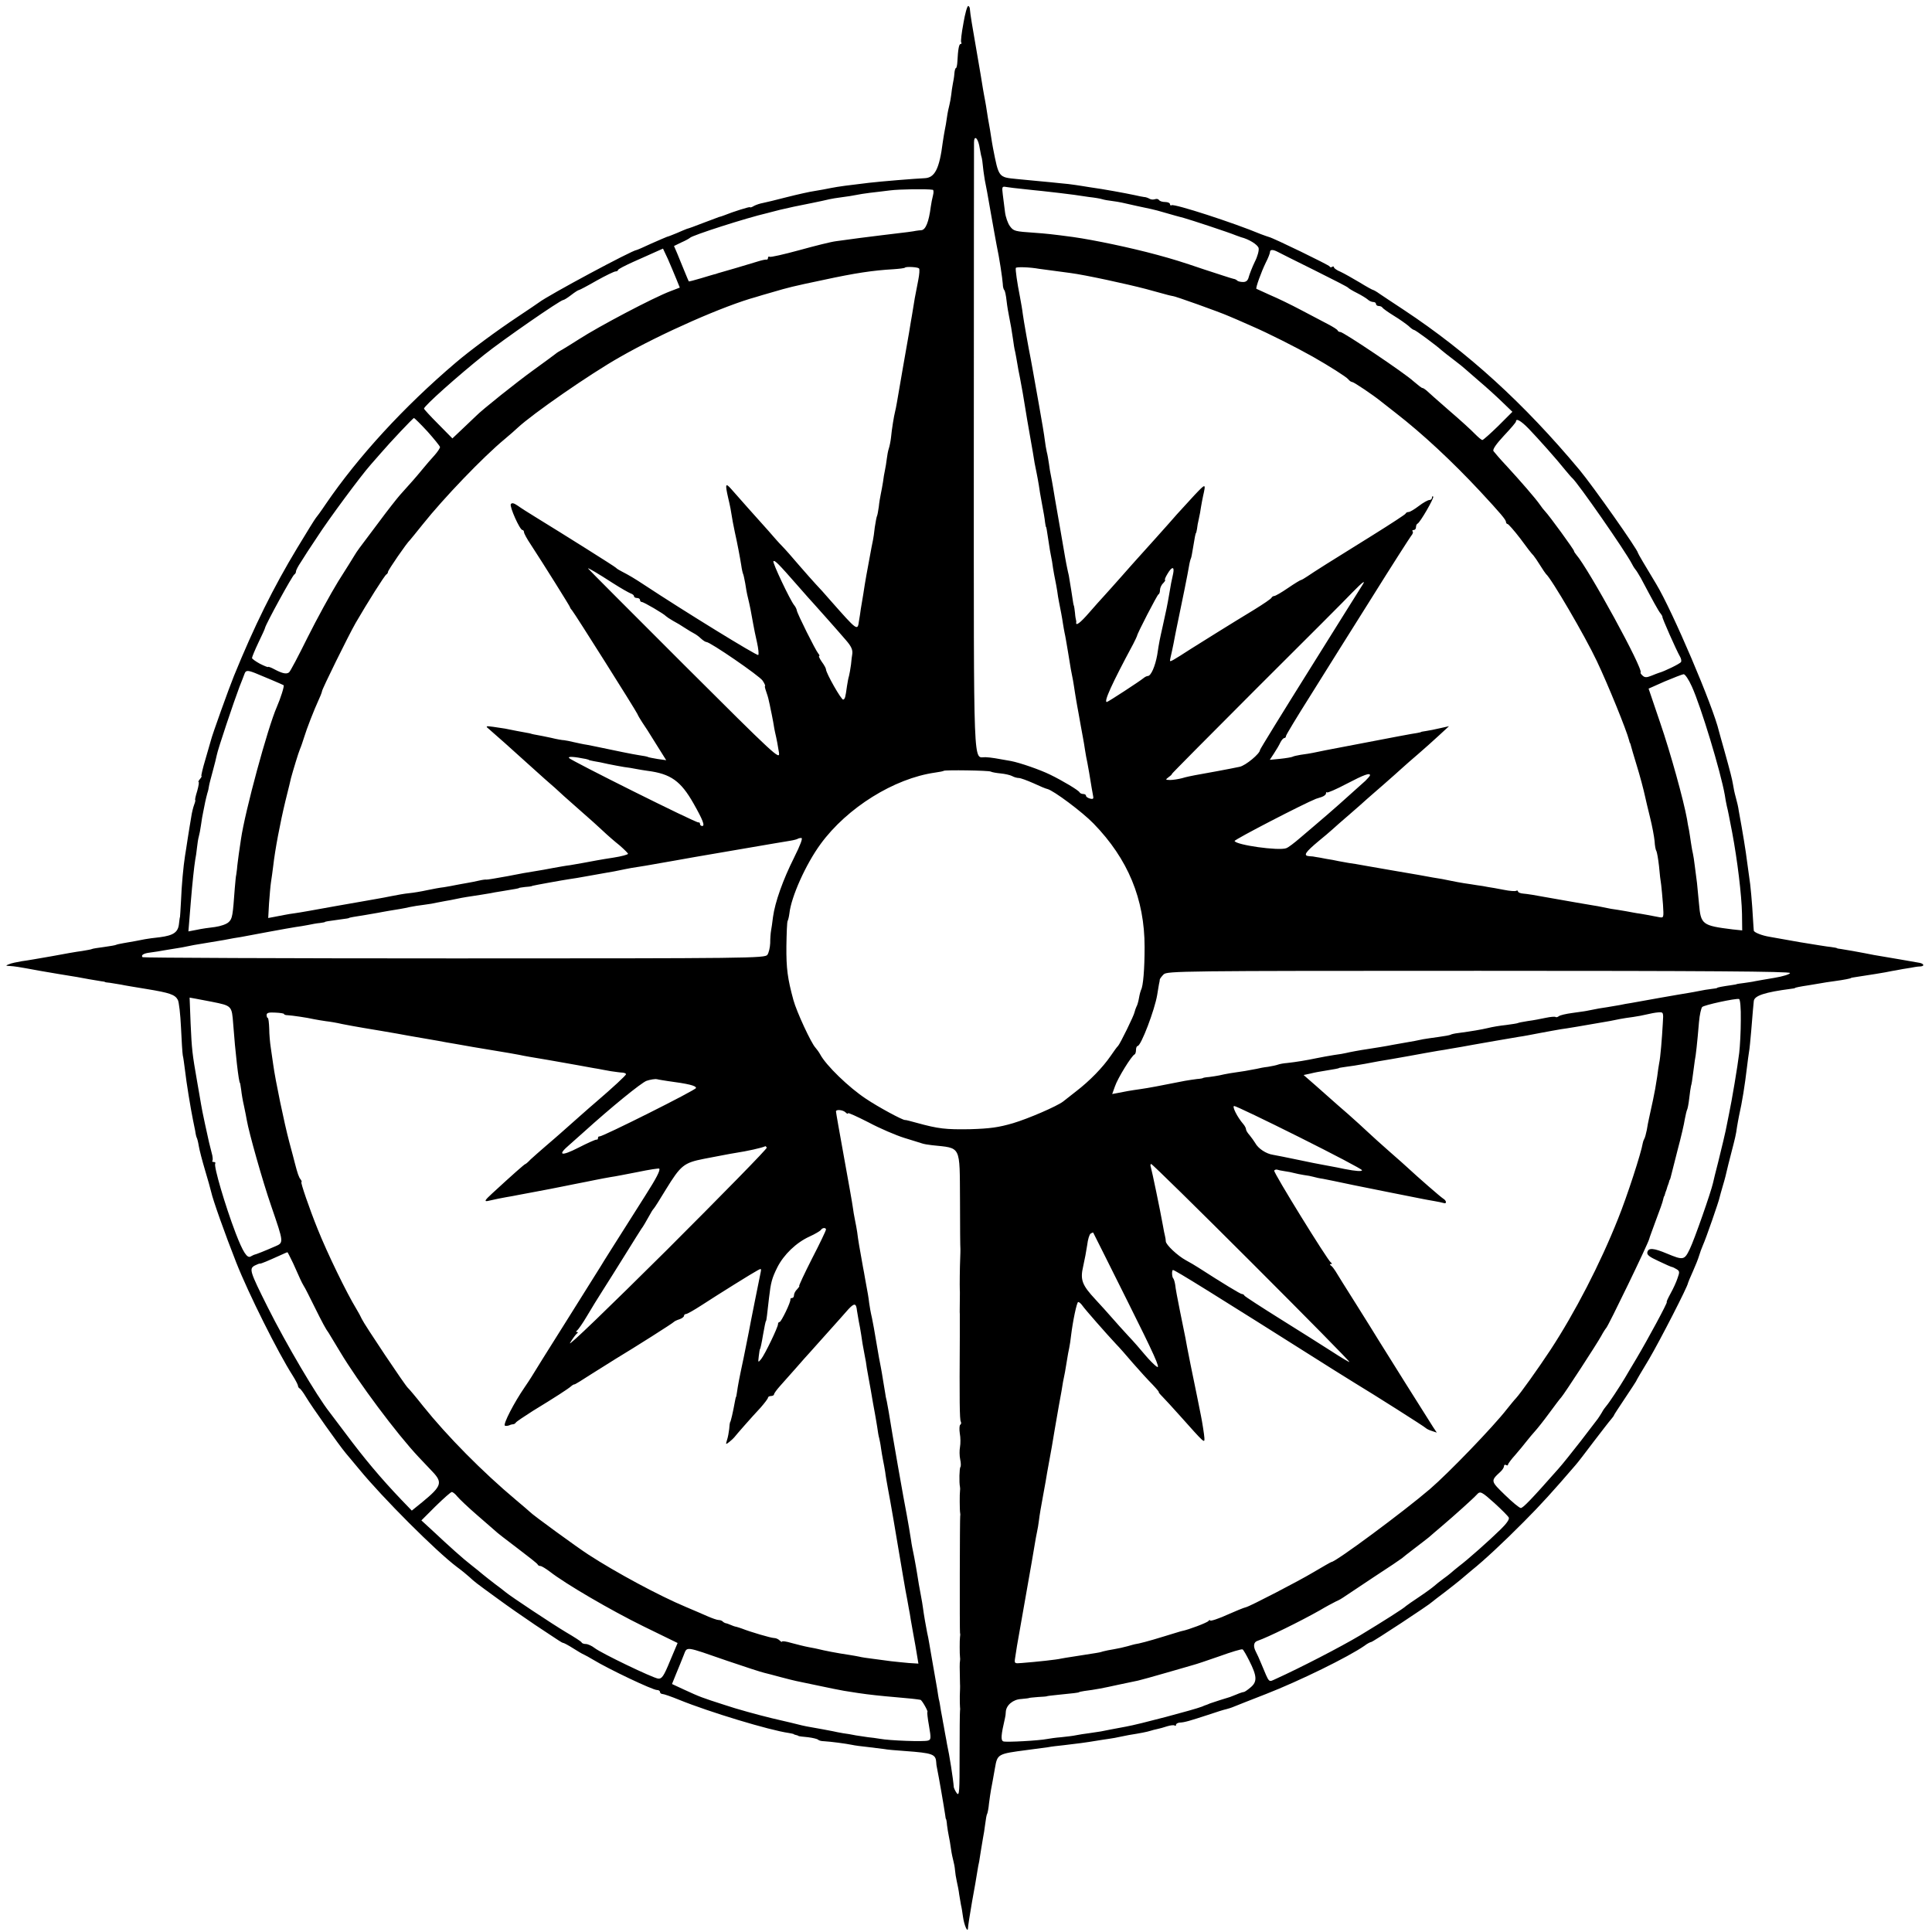 <?xml version="1.0" standalone="no"?>
<!DOCTYPE svg PUBLIC "-//W3C//DTD SVG 20010904//EN"
 "http://www.w3.org/TR/2001/REC-SVG-20010904/DTD/svg10.dtd">
<svg version="1.0" xmlns="http://www.w3.org/2000/svg"
 width="966pt" height="966pt" viewBox="0 0 966 966"
 preserveAspectRatio="xMidYMid meet">
<g transform="translate(0,966) scale(0.1,-0.1)"
fill="#000000" stroke="none">
<path d="M4817 9543 c-9 -47 -14 -90 -11 -95 3 -4 2 -8 -3 -8 -8 0 -13 -27
-16 -87 -1 -18 -4 -33 -7 -33 -3 0 -7 -12 -8 -27 -1 -16 -5 -39 -8 -53 -3 -14
-6 -38 -8 -55 -2 -16 -6 -39 -9 -50 -3 -11 -9 -38 -12 -60 -3 -23 -8 -52 -11
-65 -3 -14 -7 -41 -10 -60 -17 -135 -40 -179 -91 -181 -47 -2 -219 -16 -278
-23 -103 -12 -155 -19 -190 -26 -22 -5 -59 -11 -82 -15 -22 -3 -85 -17 -140
-31 -54 -14 -108 -27 -119 -29 -12 -2 -31 -8 -43 -14 -11 -7 -21 -10 -21 -7 0
4 -86 -23 -130 -41 -8 -3 -19 -7 -25 -8 -5 -2 -41 -15 -80 -30 -38 -15 -74
-28 -80 -29 -5 -2 -28 -11 -50 -21 -22 -9 -44 -18 -50 -19 -5 -2 -41 -17 -79
-34 -38 -18 -71 -32 -73 -32 -20 0 -443 -227 -488 -262 -5 -4 -54 -37 -108
-73 -104 -69 -239 -169 -308 -228 -260 -221 -488 -470 -650 -707 -24 -36 -47
-67 -50 -70 -3 -3 -45 -70 -93 -150 -119 -197 -215 -391 -316 -639 -25 -61
-110 -298 -115 -321 -2 -8 -15 -52 -28 -97 -14 -46 -22 -83 -20 -83 3 0 0 -7
-7 -15 -7 -8 -10 -15 -7 -15 3 0 0 -20 -7 -45 -8 -25 -12 -45 -10 -45 2 0 0
-10 -5 -23 -5 -13 -12 -41 -15 -63 -4 -21 -11 -68 -17 -104 -5 -36 -12 -76
-14 -90 -8 -50 -17 -147 -20 -225 -2 -44 -5 -80 -5 -80 -1 0 -3 -15 -5 -33 -4
-43 -27 -59 -95 -68 -30 -3 -64 -8 -75 -10 -23 -5 -68 -13 -109 -20 -16 -3
-32 -6 -35 -8 -3 -2 -31 -7 -61 -11 -30 -4 -57 -8 -60 -10 -3 -2 -26 -6 -50
-10 -25 -3 -93 -15 -151 -26 -58 -10 -125 -22 -150 -25 -24 -4 -53 -10 -64
-15 -18 -7 -18 -8 5 -9 26 -2 30 -2 155 -25 71 -12 110 -19 180 -30 11 -2 38
-7 60 -11 22 -4 49 -8 60 -10 11 -1 20 -3 20 -4 0 -1 11 -3 25 -4 14 -2 39 -6
55 -9 17 -4 74 -13 128 -22 116 -19 142 -28 156 -54 6 -10 13 -73 16 -138 3
-66 7 -129 9 -140 3 -11 7 -44 11 -74 7 -62 28 -190 40 -249 3 -14 8 -38 11
-54 2 -16 6 -32 8 -35 2 -3 7 -22 10 -41 3 -19 17 -73 31 -120 14 -47 28 -96
31 -110 8 -38 69 -210 125 -352 61 -155 209 -451 282 -565 15 -24 27 -47 27
-52 0 -5 4 -11 8 -13 4 -1 19 -21 32 -43 30 -50 164 -239 199 -281 14 -17 44
-52 66 -79 118 -144 386 -412 490 -490 22 -16 50 -39 62 -50 27 -25 28 -26
138 -106 50 -37 135 -96 190 -133 55 -36 108 -72 118 -78 10 -7 21 -13 25 -13
4 -1 25 -12 47 -26 22 -14 47 -29 55 -32 8 -4 29 -15 45 -25 79 -48 298 -152
320 -152 8 0 15 -4 15 -10 0 -5 6 -10 13 -10 6 0 44 -13 83 -29 150 -61 450
-152 549 -166 11 -2 21 -4 23 -5 1 -2 7 -4 12 -5 6 -1 11 -3 13 -5 1 -1 22 -4
47 -6 25 -3 47 -9 50 -12 3 -4 16 -8 30 -8 35 -2 110 -12 139 -18 13 -3 49 -8
80 -11 31 -4 67 -8 81 -10 14 -3 61 -7 105 -10 138 -10 153 -16 156 -55 0 -8
2 -22 4 -30 9 -43 35 -194 41 -235 1 -11 3 -20 4 -20 1 0 4 -13 5 -30 2 -16 6
-41 9 -55 3 -13 8 -42 11 -65 3 -22 9 -49 12 -60 3 -11 7 -31 8 -45 1 -14 5
-39 9 -57 4 -17 10 -47 12 -65 3 -18 7 -42 9 -53 3 -11 7 -37 10 -59 6 -43 24
-83 25 -56 0 8 9 67 20 130 12 63 23 130 26 149 3 18 7 43 10 54 2 12 6 37 9
57 3 20 8 47 10 60 3 14 8 45 11 70 3 24 7 48 10 51 2 4 7 28 9 52 3 25 8 56
10 68 5 25 11 59 20 110 12 69 14 70 160 89 44 6 91 12 105 14 14 3 49 7 78
10 62 7 115 14 162 22 19 3 49 8 65 10 17 2 41 7 55 10 14 3 34 7 45 9 57 9
92 16 107 21 9 3 25 7 35 9 10 2 32 8 50 14 17 5 34 7 37 3 3 -3 6 -1 6 4 0 5
8 10 18 11 25 1 51 9 140 38 44 15 86 28 93 29 8 2 25 7 39 13 14 6 86 34 160
63 169 66 411 185 492 241 14 11 30 19 34 19 8 0 292 187 304 200 3 3 32 25
65 50 32 25 67 52 76 60 9 8 35 30 58 49 59 47 159 140 260 242 83 83 150 157
259 284 10 11 50 63 89 115 40 52 79 103 88 113 8 9 15 19 15 21 0 2 25 40 55
85 30 45 55 83 55 84 0 2 29 52 65 111 53 90 195 366 195 381 0 2 11 28 24 57
13 29 27 64 31 78 4 14 13 39 20 55 14 30 81 223 83 238 1 4 8 31 17 61 9 29
17 62 19 72 2 11 12 48 21 84 21 81 25 97 30 135 3 17 7 41 10 55 16 71 29
152 40 245 3 28 8 61 10 75 3 14 7 61 11 105 7 86 11 134 13 150 3 27 56 44
186 61 11 1 20 3 20 4 0 2 23 7 70 14 23 4 50 8 60 10 11 2 40 7 65 10 52 7
85 14 85 16 0 1 11 3 25 5 53 8 150 23 180 30 3 0 28 5 55 10 28 4 55 9 60 10
6 1 19 3 29 3 20 2 15 14 -7 18 -12 2 -176 31 -227 39 -14 3 -35 7 -46 9 -29
6 -94 17 -119 21 -11 1 -20 3 -20 4 0 1 -13 4 -30 6 -16 1 -86 13 -155 24 -69
12 -137 24 -152 27 -38 6 -78 22 -79 31 -1 5 -2 31 -4 58 -4 76 -13 177 -19
210 -2 17 -7 53 -11 80 -5 43 -22 148 -41 250 -2 17 -9 47 -15 68 -6 21 -12
50 -14 65 -5 29 -12 57 -44 172 -12 41 -23 83 -26 93 -29 125 -234 605 -314
737 -55 91 -91 152 -91 155 0 15 -224 333 -292 415 -279 334 -558 588 -878
800 -52 34 -107 71 -122 81 -15 11 -30 19 -32 19 -3 0 -34 17 -68 38 -35 21
-78 45 -95 53 -18 7 -33 18 -33 22 0 5 -4 6 -9 3 -5 -4 -11 -3 -13 2 -3 7
-281 142 -303 147 -5 1 -23 8 -40 14 -139 58 -433 153 -447 145 -4 -3 -8 0 -8
5 0 6 -11 11 -24 11 -14 0 -27 4 -31 10 -3 5 -12 7 -20 4 -8 -3 -20 -2 -27 2
-7 4 -19 9 -28 9 -8 1 -28 5 -45 9 -52 11 -155 30 -227 40 -21 4 -53 8 -70 11
-18 3 -53 7 -78 9 -25 3 -71 7 -102 10 -32 3 -83 8 -115 11 -91 9 -89 7 -118
155 -3 14 -7 41 -10 60 -3 19 -7 46 -10 60 -3 14 -7 41 -10 60 -3 19 -7 46
-10 60 -3 14 -7 39 -10 55 -2 17 -18 108 -34 202 -17 95 -31 182 -31 193 0 11
-4 20 -9 20 -5 0 -16 -39 -24 -87z m79 -610 c4 -21 8 -42 9 -48 1 -5 3 -12 4
-15 1 -3 4 -23 6 -45 2 -22 7 -51 9 -65 5 -23 16 -82 31 -170 14 -77 24 -136
28 -155 14 -65 29 -166 31 -195 0 -14 4 -27 7 -30 4 -3 9 -27 12 -55 3 -27 9
-61 12 -75 8 -39 14 -74 20 -116 3 -22 7 -50 11 -64 3 -14 7 -38 10 -55 2 -16
9 -50 14 -75 9 -47 19 -103 27 -155 2 -16 13 -77 23 -135 10 -58 21 -118 23
-135 3 -16 8 -41 11 -55 3 -14 7 -38 10 -55 2 -16 9 -59 16 -95 7 -36 14 -76
15 -90 2 -14 4 -25 5 -25 2 0 3 -9 14 -80 3 -22 8 -51 11 -65 3 -14 8 -41 10
-60 3 -19 8 -46 11 -60 3 -13 7 -38 10 -55 2 -16 6 -41 9 -55 7 -35 16 -81 20
-110 2 -14 6 -34 8 -45 3 -11 10 -54 17 -95 12 -77 17 -103 25 -142 2 -13 7
-41 10 -63 4 -22 8 -51 11 -65 5 -25 6 -34 18 -100 4 -19 8 -46 11 -60 3 -14
7 -41 10 -60 3 -19 8 -48 12 -65 3 -16 7 -39 9 -50 11 -67 15 -92 19 -112 4
-17 1 -20 -15 -16 -11 3 -20 9 -20 14 0 5 -6 9 -14 9 -8 0 -16 4 -18 8 -4 10
-86 59 -148 89 -49 24 -149 59 -196 68 -66 12 -100 18 -126 19 -63 3 -59 -116
-59 1542 0 830 1 1519 1 1532 0 35 17 26 26 -15z m219 -218 c33 -4 76 -8 95
-10 48 -5 130 -15 160 -19 14 -2 48 -7 75 -11 28 -3 57 -8 66 -11 9 -3 32 -7
50 -9 37 -5 50 -8 124 -25 28 -6 59 -13 70 -15 11 -2 45 -11 75 -20 30 -9 71
-20 90 -25 33 -9 227 -73 260 -87 8 -3 20 -7 25 -9 40 -10 83 -37 88 -54 3
-11 -5 -42 -19 -69 -13 -27 -26 -61 -30 -75 -4 -18 -13 -26 -28 -26 -13 0 -26
3 -30 7 -3 4 -12 8 -19 9 -7 1 -73 23 -147 47 -115 39 -154 51 -235 73 -133
36 -314 74 -420 89 -105 14 -134 17 -190 21 -102 7 -107 8 -126 34 -10 14 -21
45 -24 70 -3 25 -8 64 -11 87 -5 40 -4 42 18 38 13 -2 50 -7 83 -10z m-451 -4
c4 0 5 -13 1 -28 -4 -16 -9 -40 -11 -56 -10 -78 -26 -116 -47 -118 -7 0 -19
-2 -27 -3 -14 -3 -41 -7 -170 -22 -53 -6 -166 -21 -230 -30 -25 -3 -108 -24
-184 -45 -77 -21 -143 -36 -148 -33 -4 3 -8 0 -8 -5 0 -6 -3 -10 -7 -9 -5 1
-24 -3 -43 -9 -19 -6 -69 -21 -110 -33 -41 -12 -82 -24 -90 -26 -8 -3 -17 -6
-20 -6 -3 -1 -32 -9 -64 -19 -33 -10 -61 -17 -62 -16 -1 1 -11 25 -22 52 -11
28 -28 67 -36 88 l-16 37 37 18 c21 9 40 20 43 23 10 12 280 99 388 124 9 3
37 9 62 16 55 13 75 17 160 34 14 3 35 7 48 10 12 3 30 7 40 9 9 2 37 7 62 10
25 3 56 8 70 11 14 3 45 8 70 11 25 3 70 8 100 12 46 6 184 8 214 3z m-1284
-442 l19 -47 -47 -18 c-85 -32 -358 -176 -457 -240 -33 -21 -70 -44 -82 -51
-12 -6 -28 -16 -35 -22 -7 -6 -58 -43 -113 -83 -79 -57 -255 -197 -285 -228
-3 -3 -31 -29 -62 -59 l-56 -53 -71 72 c-39 39 -71 74 -71 77 0 13 167 162
302 270 91 73 380 273 394 273 4 0 22 11 40 25 18 14 35 25 39 25 3 0 43 21
88 47 45 25 88 46 95 46 6 0 12 3 12 7 0 4 35 22 77 41 42 19 93 41 112 50
l36 16 24 -51 c12 -28 31 -72 41 -97z m3008 132 c9 -5 91 -46 182 -91 90 -45
167 -84 170 -88 3 -4 23 -16 45 -27 22 -11 46 -26 53 -32 7 -7 20 -13 28 -13
8 0 14 -4 14 -10 0 -5 6 -10 14 -10 8 0 16 -4 18 -8 2 -4 27 -22 56 -40 30
-18 63 -42 75 -52 11 -11 24 -20 28 -20 6 0 108 -75 139 -103 8 -7 35 -28 60
-47 25 -19 50 -39 56 -45 6 -5 37 -32 69 -60 32 -27 83 -73 113 -102 l54 -52
-71 -71 c-39 -38 -75 -70 -79 -70 -5 0 -21 14 -38 31 -16 17 -74 70 -129 117
-55 48 -106 93 -113 100 -7 6 -16 12 -20 12 -4 0 -24 16 -45 34 -43 40 -350
246 -365 246 -6 0 -12 3 -14 8 -1 4 -23 18 -48 31 -25 13 -85 45 -135 71 -49
26 -119 60 -155 75 -36 16 -66 30 -68 31 -5 3 24 84 47 131 12 23 21 47 21 53
0 13 15 13 38 1z m-1793 -83 c4 -4 2 -30 -4 -60 -16 -79 -21 -110 -26 -143 -3
-16 -7 -46 -11 -65 -3 -19 -7 -44 -9 -55 -2 -11 -15 -85 -29 -165 -14 -80 -28
-161 -31 -180 -3 -19 -8 -42 -10 -50 -5 -19 -16 -85 -20 -128 -2 -18 -7 -43
-11 -55 -4 -11 -8 -35 -10 -51 -2 -17 -6 -42 -9 -56 -3 -14 -8 -41 -10 -60 -3
-19 -8 -46 -11 -60 -3 -14 -8 -43 -10 -64 -3 -22 -7 -43 -9 -46 -2 -4 -7 -29
-11 -56 -3 -27 -7 -56 -9 -64 -2 -8 -11 -55 -20 -105 -9 -49 -19 -102 -21
-117 -4 -28 -10 -64 -20 -123 -2 -16 -6 -43 -9 -59 -7 -52 -7 -52 -143 102
-26 30 -58 66 -72 80 -14 15 -52 58 -85 96 -33 39 -71 82 -85 96 -14 14 -44
48 -68 76 -24 27 -70 78 -102 114 -32 36 -70 79 -84 95 -29 33 -31 25 -15 -45
10 -42 13 -58 23 -120 3 -14 7 -36 10 -50 12 -53 26 -127 32 -165 3 -22 8 -43
10 -46 2 -4 6 -24 10 -45 3 -22 9 -55 14 -74 9 -37 16 -72 26 -130 3 -19 12
-61 19 -92 7 -32 10 -60 6 -63 -8 -4 -369 218 -572 352 -47 31 -74 47 -109 65
-14 7 -27 15 -30 19 -5 6 -263 168 -400 252 -36 22 -77 48 -92 59 -19 13 -29
15 -34 7 -7 -12 45 -129 58 -129 4 0 8 -5 8 -11 0 -6 15 -34 34 -62 64 -98
196 -309 196 -313 0 -3 5 -10 11 -17 13 -15 317 -497 326 -517 3 -8 14 -26 23
-40 10 -14 41 -62 69 -108 l52 -83 -43 6 c-23 4 -45 8 -48 10 -3 2 -23 6 -45
9 -33 5 -115 22 -210 42 -11 2 -33 7 -50 10 -16 2 -46 9 -65 13 -19 5 -42 9
-50 10 -8 0 -37 5 -65 12 -27 6 -59 12 -70 14 -11 2 -22 4 -25 5 -3 1 -9 3
-15 4 -24 4 -102 19 -120 23 -11 2 -38 6 -60 9 -34 5 -38 3 -24 -8 18 -15 144
-127 194 -173 18 -16 58 -52 89 -80 32 -27 75 -66 95 -85 21 -19 64 -57 96
-85 31 -27 76 -67 99 -89 22 -21 60 -54 84 -73 23 -20 42 -39 42 -42 0 -4 -33
-13 -72 -19 -72 -11 -100 -17 -155 -27 -16 -3 -44 -8 -63 -11 -19 -2 -57 -9
-85 -14 -27 -5 -68 -13 -90 -16 -22 -3 -84 -14 -138 -25 -55 -10 -102 -18
-105 -17 -4 1 -20 -1 -37 -5 -16 -4 -43 -9 -60 -12 -16 -3 -41 -7 -55 -10 -14
-3 -41 -8 -60 -11 -19 -2 -57 -9 -85 -15 -27 -6 -68 -13 -90 -15 -22 -2 -60
-9 -85 -14 -25 -5 -61 -12 -80 -15 -19 -3 -111 -20 -205 -36 -93 -17 -183 -33
-200 -35 -16 -2 -41 -6 -55 -9 -14 -3 -37 -7 -52 -10 l-27 -5 4 72 c3 40 7 89
10 108 3 19 8 55 11 80 9 80 34 213 61 325 15 61 28 112 28 115 8 30 38 130
45 145 5 11 14 38 21 60 12 40 48 133 75 192 8 17 14 34 14 37 0 10 131 276
168 341 58 100 146 240 154 243 4 2 8 8 8 13 0 8 94 145 110 159 3 3 32 39 65
80 102 128 300 335 409 425 26 22 55 47 64 56 75 70 360 268 512 354 208 119
522 257 680 300 8 3 47 14 85 25 75 22 97 28 250 60 162 35 249 48 353 54 29
2 55 5 57 8 6 6 63 3 70 -4z m600 -2 c17 -2 50 -7 75 -10 25 -3 62 -8 82 -11
71 -9 283 -55 378 -80 52 -14 102 -28 110 -30 8 -2 16 -4 18 -4 1 -1 3 -1 5
-1 8 1 235 -80 282 -101 11 -4 63 -27 115 -50 79 -34 220 -105 305 -153 81
-46 166 -100 176 -112 6 -8 15 -14 20 -14 8 0 106 -66 144 -97 6 -5 39 -31 74
-58 134 -104 282 -242 421 -391 103 -111 130 -143 130 -154 0 -5 4 -10 8 -10
4 0 33 -33 63 -72 29 -40 59 -79 66 -85 6 -7 21 -29 34 -50 13 -21 26 -40 29
-43 26 -21 195 -310 254 -435 57 -120 149 -347 161 -395 2 -8 4 -15 5 -15 1 0
3 -7 5 -15 2 -8 13 -46 25 -85 21 -68 37 -129 46 -170 2 -11 13 -56 24 -101
11 -44 21 -98 23 -120 1 -21 5 -44 9 -49 3 -6 9 -39 13 -75 3 -36 8 -78 11
-95 2 -16 6 -60 9 -98 4 -65 4 -67 -18 -63 -30 6 -100 19 -112 20 -5 1 -30 5
-55 10 -25 4 -58 10 -75 12 -16 3 -37 7 -45 9 -8 2 -31 6 -50 9 -37 6 -94 16
-230 40 -47 9 -97 17 -113 18 -15 1 -27 6 -27 11 0 4 -4 6 -9 3 -5 -3 -33 -1
-62 5 -30 6 -65 12 -79 14 -14 3 -38 7 -55 9 -16 3 -46 7 -65 10 -19 3 -46 8
-60 11 -14 3 -36 7 -50 10 -14 2 -68 11 -120 21 -52 9 -105 18 -117 20 -35 6
-62 11 -138 24 -38 7 -79 14 -90 15 -11 2 -33 6 -50 9 -16 4 -46 9 -65 12 -19
4 -42 8 -50 9 -8 2 -23 4 -32 4 -34 2 -24 18 48 78 22 18 51 42 65 55 14 13
54 48 89 78 35 30 73 64 85 75 13 11 51 45 86 75 34 30 75 66 90 80 15 14 51
45 80 70 29 25 75 66 103 92 l51 47 -45 -10 c-25 -6 -56 -12 -70 -14 -14 -2
-25 -4 -25 -5 0 -1 -9 -3 -20 -5 -28 -4 -81 -14 -430 -81 -11 -2 -42 -8 -70
-14 -27 -6 -64 -12 -82 -14 -18 -3 -36 -7 -41 -10 -4 -2 -32 -7 -61 -10 l-52
-5 21 32 c12 18 26 42 32 55 6 12 15 22 20 22 4 0 8 4 8 10 0 5 55 96 122 202
66 106 204 326 306 488 101 162 191 302 198 311 8 9 11 19 7 22 -3 4 -1 7 5 7
7 0 12 6 12 14 0 8 3 16 8 18 13 6 84 129 78 135 -3 4 -6 1 -6 -5 0 -7 -6 -12
-13 -12 -7 0 -31 -13 -53 -30 -21 -16 -44 -30 -51 -30 -6 0 -13 -3 -15 -8 -1
-4 -75 -52 -163 -107 -221 -137 -295 -184 -327 -206 -15 -10 -30 -19 -33 -19
-3 0 -33 -18 -65 -40 -32 -22 -63 -40 -69 -40 -5 0 -11 -4 -13 -8 -1 -5 -41
-32 -88 -61 -119 -72 -256 -158 -315 -195 -90 -58 -105 -67 -105 -59 0 5 5 26
10 48 5 22 11 54 14 70 3 17 8 39 10 50 24 114 57 277 61 304 3 19 8 37 10 40
2 4 6 27 10 51 8 51 13 75 15 75 1 0 3 9 5 20 1 11 5 34 9 50 4 17 9 44 11 60
3 17 7 40 10 53 15 67 15 67 -43 6 -31 -34 -70 -77 -87 -95 -28 -33 -189 -212
-210 -235 -5 -6 -37 -41 -70 -79 -33 -37 -71 -80 -85 -95 -14 -15 -47 -52 -74
-83 -45 -52 -68 -69 -65 -49 1 4 0 9 -1 12 -1 3 -4 19 -5 35 -2 17 -4 32 -5
35 -3 6 -3 8 -14 80 -5 30 -10 63 -12 73 -2 9 -6 25 -8 36 -2 10 -7 34 -10 52
-7 40 -43 251 -51 294 -3 17 -7 44 -10 60 -3 17 -7 41 -10 55 -3 14 -8 41 -10
60 -3 19 -7 46 -11 60 -3 14 -8 41 -10 60 -2 19 -15 98 -29 175 -14 77 -28
155 -31 174 -3 18 -8 43 -10 55 -11 54 -36 195 -40 226 -2 19 -9 58 -14 85
-15 76 -23 135 -21 145 1 7 73 4 116 -4z m-3058 -813 c34 -38 62 -73 63 -78 0
-6 -12 -24 -27 -41 -16 -17 -44 -50 -63 -73 -33 -40 -48 -57 -111 -127 -14
-16 -63 -78 -108 -139 -104 -138 -104 -138 -118 -161 -6 -10 -43 -70 -82 -131
-38 -62 -107 -188 -153 -280 -46 -93 -87 -171 -93 -175 -13 -10 -34 -5 -72 15
-18 10 -33 15 -33 12 0 -2 -18 5 -40 16 -22 12 -40 25 -40 29 0 5 14 39 32 77
18 37 33 70 33 73 3 18 138 265 147 268 4 2 8 9 8 15 0 6 11 27 24 46 12 20
49 77 82 126 58 90 219 307 267 361 14 16 36 41 49 56 49 57 163 178 168 178
2 0 33 -30 67 -67z m5506 14 c47 -49 141 -154 183 -207 16 -19 31 -37 35 -40
28 -24 266 -366 299 -430 7 -14 16 -27 19 -30 3 -3 14 -21 25 -40 59 -111 89
-167 100 -179 6 -8 9 -15 8 -15 -4 -1 70 -168 88 -199 6 -10 8 -22 5 -27 -5
-9 -86 -48 -110 -54 -5 -2 -23 -8 -39 -15 -22 -9 -32 -9 -42 0 -8 7 -13 14
-11 16 16 15 -260 519 -322 590 -6 7 -11 15 -11 18 0 7 -123 176 -145 199 -6
6 -17 20 -25 32 -22 32 -98 119 -165 192 -33 35 -63 70 -68 77 -4 9 14 35 53
77 33 35 60 66 60 71 0 17 24 4 63 -36z m-3653 -787 c36 -41 72 -82 80 -90 18
-20 118 -132 159 -180 28 -32 36 -50 32 -73 -1 -4 -4 -27 -6 -50 -3 -23 -8
-49 -10 -57 -3 -8 -7 -31 -10 -50 -8 -58 -10 -65 -19 -68 -9 -3 -86 133 -86
151 0 5 -9 22 -21 38 -11 16 -17 29 -13 29 3 0 1 6 -5 13 -14 17 -104 197
-107 215 -1 7 -7 19 -13 26 -20 24 -110 214 -104 220 7 6 25 -12 123 -124z
m-925 14 c39 -25 78 -47 88 -51 9 -3 17 -9 17 -14 0 -5 7 -9 15 -9 8 0 15 -4
15 -10 0 -5 4 -10 9 -10 10 0 112 -60 121 -71 3 -3 19 -14 35 -23 17 -9 44
-25 60 -36 17 -11 37 -23 45 -27 8 -4 24 -15 34 -25 11 -10 23 -18 28 -18 19
0 265 -169 281 -193 10 -15 15 -27 12 -27 -2 0 0 -11 5 -25 5 -14 12 -36 14
-48 3 -12 7 -31 9 -42 3 -11 8 -40 13 -65 4 -25 8 -47 9 -50 9 -38 15 -72 20
-104 5 -37 -18 -16 -475 440 -264 264 -480 480 -480 482 0 4 51 -26 125 -74z
m2801 49 c-8 -34 -13 -61 -20 -104 -9 -53 -16 -87 -32 -158 -16 -72 -17 -74
-28 -146 -10 -56 -31 -105 -47 -105 -5 0 -15 -5 -22 -11 -15 -13 -177 -119
-183 -119 -16 0 24 89 132 290 10 19 18 37 19 40 1 13 101 205 107 208 5 2 8
12 8 22 0 10 7 26 16 34 8 9 13 16 9 16 -3 0 2 14 12 30 22 38 36 39 29 3z
m948 -55 c-5 -7 -122 -195 -261 -417 -139 -222 -253 -407 -253 -411 0 -18 -72
-78 -102 -84 -41 -9 -182 -35 -223 -42 -16 -3 -46 -9 -65 -15 -19 -5 -46 -9
-60 -9 -24 1 -24 1 -6 15 11 8 18 15 15 15 -2 0 188 192 424 428 236 235 452
451 479 480 50 51 67 64 52 40z m-5539 -443 c30 -12 139 -58 143 -61 5 -3 -16
-68 -34 -109 -46 -105 -159 -522 -179 -660 -2 -16 -7 -50 -11 -75 -3 -25 -8
-58 -9 -75 -2 -16 -4 -30 -4 -30 -1 0 -4 -29 -7 -65 -10 -138 -12 -153 -30
-170 -11 -11 -41 -21 -69 -25 -27 -3 -69 -9 -91 -14 l-42 -8 3 36 c2 20 6 70
9 111 8 98 17 179 22 210 3 14 7 42 9 62 2 20 6 45 9 55 3 10 8 36 11 58 3 23
8 52 11 65 3 14 7 36 10 50 3 14 8 34 11 45 4 11 7 27 8 35 1 8 10 42 19 75 9
33 18 69 20 80 4 25 87 272 113 340 11 28 23 58 26 67 6 17 16 17 52 3z m7184
-67 c46 -101 144 -425 165 -543 2 -16 7 -41 10 -55 7 -28 9 -41 27 -133 26
-139 47 -311 49 -406 l1 -83 -48 5 c-152 19 -159 24 -168 128 -3 35 -8 82 -10
104 -3 22 -8 60 -11 85 -3 25 -7 52 -9 60 -2 8 -7 33 -10 55 -3 23 -8 52 -10
65 -3 14 -8 39 -10 55 -17 94 -83 333 -134 481 l-58 171 81 36 c45 19 87 35
94 36 7 1 26 -27 41 -61z m-5529 -363 c8 -2 15 -4 15 -5 0 -1 11 -3 25 -6 14
-2 45 -8 70 -14 25 -5 61 -12 80 -15 19 -2 47 -7 62 -10 16 -3 40 -7 55 -9
117 -15 167 -51 231 -164 46 -81 58 -112 43 -112 -6 0 -11 5 -11 10 0 6 -3 9
-8 8 -10 -4 -639 310 -647 322 -6 9 25 7 85 -5z m2024 -63 c5 -3 27 -7 48 -9
22 -2 48 -8 58 -13 10 -6 26 -10 34 -10 9 0 41 -12 73 -26 32 -15 63 -28 70
-29 30 -7 175 -115 231 -173 172 -177 255 -377 255 -617 0 -109 -7 -197 -18
-215 -2 -4 -7 -22 -10 -40 -3 -18 -9 -38 -13 -44 -3 -6 -7 -18 -9 -26 -2 -16
-74 -162 -83 -170 -4 -3 -20 -25 -37 -50 -40 -58 -104 -124 -173 -177 -30 -24
-59 -46 -65 -51 -32 -24 -173 -85 -250 -108 -72 -21 -115 -27 -215 -30 -122
-2 -158 2 -267 32 -29 8 -55 15 -58 14 -12 -1 -134 65 -195 106 -85 56 -200
167 -229 222 -6 11 -17 26 -24 34 -21 22 -94 179 -110 238 -29 107 -36 156
-35 270 1 63 3 119 6 125 3 5 7 22 9 38 9 83 82 246 156 347 133 182 368 328
572 357 22 3 42 7 44 9 6 5 225 2 235 -4z m1896 -18 c0 -4 -11 -16 -23 -28
-118 -106 -153 -138 -253 -223 -12 -10 -45 -38 -74 -63 -29 -25 -59 -48 -69
-51 -37 -14 -251 16 -258 36 -2 7 346 187 407 211 3 1 15 5 28 9 12 4 22 12
22 18 0 6 2 8 5 5 3 -3 47 16 98 43 88 46 117 56 117 43z m-2879 -411 c-56
-111 -96 -224 -106 -298 -3 -27 -8 -59 -10 -70 -2 -11 -4 -38 -4 -61 -1 -22
-7 -48 -14 -58 -12 -17 -89 -18 -1566 -18 -854 0 -1555 3 -1558 6 -9 9 3 18
29 22 13 2 34 5 48 7 14 3 43 7 65 11 41 6 68 11 115 21 14 2 41 7 60 10 19 3
60 10 90 15 30 6 69 13 85 15 17 3 79 15 139 26 60 11 121 22 135 24 14 2 42
6 61 10 19 4 46 9 60 10 14 2 25 4 25 5 0 2 11 4 85 14 19 2 35 5 35 6 0 1 9
3 20 5 32 5 98 16 125 21 14 3 39 7 55 10 17 3 41 7 55 9 14 2 36 7 50 10 14
3 45 8 70 11 25 3 54 8 65 11 11 2 30 6 42 8 12 2 36 6 53 10 17 4 41 8 53 10
37 5 107 17 120 19 7 2 32 6 57 10 67 11 85 14 85 16 0 1 14 3 30 5 17 1 31 3
33 4 1 0 3 1 5 2 5 2 154 29 182 33 17 2 57 9 90 15 33 6 74 13 90 16 30 5 59
10 105 20 14 3 42 8 64 11 21 3 48 8 60 10 11 2 35 6 51 9 17 3 93 16 170 30
77 13 156 27 175 30 220 38 270 46 300 51 19 3 37 8 39 10 2 2 10 4 18 4 8 0
-5 -35 -36 -97z m4979 -578 c0 -6 -35 -17 -77 -24 -43 -7 -87 -15 -98 -17 -11
-3 -36 -6 -55 -9 -19 -2 -35 -5 -35 -5 0 -1 -13 -4 -30 -6 -42 -6 -70 -11 -70
-14 0 -1 -13 -3 -30 -5 -16 -2 -43 -6 -60 -10 -16 -3 -41 -8 -55 -10 -14 -2
-77 -13 -140 -24 -63 -11 -128 -23 -145 -26 -16 -2 -41 -7 -55 -10 -13 -2 -42
-7 -65 -11 -22 -3 -58 -9 -80 -14 -22 -5 -65 -11 -95 -15 -30 -4 -60 -11 -66
-16 -6 -5 -13 -6 -16 -4 -3 3 -25 1 -49 -4 -24 -5 -64 -13 -89 -16 -24 -4 -47
-8 -50 -10 -3 -2 -30 -6 -60 -10 -30 -3 -71 -10 -90 -15 -34 -8 -81 -16 -148
-25 -18 -2 -36 -6 -40 -9 -4 -2 -31 -7 -61 -11 -30 -4 -63 -9 -75 -11 -22 -5
-53 -11 -101 -19 -16 -3 -40 -7 -51 -9 -28 -6 -92 -16 -124 -21 -42 -6 -94
-16 -110 -20 -8 -2 -35 -7 -60 -10 -25 -4 -64 -11 -88 -16 -47 -10 -101 -19
-147 -24 -16 -1 -37 -5 -45 -8 -8 -3 -31 -8 -50 -11 -19 -2 -45 -7 -56 -10
-12 -2 -39 -7 -60 -11 -22 -3 -54 -8 -73 -11 -18 -3 -43 -8 -55 -11 -11 -2
-34 -6 -51 -8 -16 -1 -30 -4 -30 -5 0 -1 -13 -4 -30 -5 -16 -2 -43 -6 -60 -9
-130 -26 -185 -36 -220 -41 -23 -3 -52 -8 -65 -10 -14 -3 -37 -7 -52 -10 l-27
-5 14 39 c13 39 83 153 98 159 4 2 7 12 7 23 0 10 4 19 8 19 17 0 86 182 98
256 3 21 8 46 9 54 2 8 4 18 4 23 1 4 9 15 19 25 17 17 86 18 1575 18 1145 0
1557 -3 1557 -11z m-7890 -144 c100 -20 99 -20 106 -111 10 -138 28 -295 34
-295 1 0 3 -16 6 -35 2 -19 8 -55 14 -80 5 -25 12 -57 14 -71 10 -60 79 -305
122 -429 64 -187 64 -183 17 -203 -43 -19 -95 -40 -103 -41 -3 -1 -10 -5 -16
-8 -18 -12 -39 21 -76 117 -53 139 -110 334 -102 347 3 4 0 8 -7 8 -7 0 -10 3
-7 6 3 3 2 21 -4 41 -5 19 -11 43 -13 52 -2 9 -11 50 -20 91 -9 41 -18 86 -20
100 -2 14 -11 63 -19 110 -25 143 -27 161 -33 293 l-5 129 28 -5 c16 -3 54
-10 84 -16z m7644 -92 c0 -57 -4 -131 -8 -164 -8 -67 -37 -239 -51 -305 -3
-14 -7 -36 -10 -50 -4 -23 -8 -39 -19 -87 -2 -10 -14 -56 -25 -103 -12 -47
-24 -94 -26 -105 -10 -45 -93 -283 -116 -330 -27 -56 -32 -57 -114 -23 -67 28
-92 30 -98 8 -4 -14 9 -24 57 -46 33 -16 63 -29 66 -29 3 0 13 -5 23 -11 15
-9 16 -14 5 -44 -6 -19 -22 -54 -35 -77 -13 -24 -22 -43 -19 -43 6 0 -95 -187
-152 -283 -26 -43 -51 -86 -57 -96 -26 -44 -81 -127 -92 -139 -7 -8 -18 -23
-24 -35 -7 -11 -16 -26 -20 -31 -5 -6 -43 -56 -85 -111 -43 -55 -93 -118 -113
-140 -136 -154 -176 -195 -187 -195 -7 0 -42 29 -79 65 -72 70 -73 70 -23 116
10 9 18 22 18 28 0 7 5 9 10 6 6 -3 10 -3 10 2 0 4 16 26 36 48 19 22 45 53
57 69 12 15 31 38 42 50 11 12 43 52 70 89 28 38 55 74 61 80 16 18 178 267
200 307 10 19 22 37 25 40 10 9 208 418 215 445 1 6 17 48 34 95 18 47 34 92
35 100 2 8 4 16 5 18 2 1 4 7 5 12 1 6 4 12 5 15 1 3 4 10 5 15 1 6 4 12 5 15
1 3 4 10 5 15 1 6 3 11 5 13 1 1 3 9 5 17 2 8 17 67 33 130 17 63 33 132 36
154 4 21 9 42 11 46 3 5 8 30 11 57 3 26 7 55 9 63 3 8 7 35 10 60 3 25 7 55
9 67 5 23 12 86 21 193 3 36 11 70 16 75 10 10 166 44 184 40 6 -1 10 -44 9
-106z m-7284 31 c0 -3 8 -6 18 -6 21 -1 98 -12 132 -20 14 -3 41 -7 60 -10 19
-2 55 -8 80 -14 25 -5 74 -14 110 -20 79 -13 89 -15 165 -28 33 -6 76 -14 95
-17 41 -7 63 -11 110 -19 19 -4 60 -11 90 -16 30 -5 69 -12 85 -15 54 -9 160
-27 180 -30 11 -2 34 -6 50 -9 32 -7 58 -11 147 -26 32 -6 70 -12 85 -15 16
-3 43 -8 62 -11 18 -3 43 -8 55 -10 11 -2 32 -6 46 -8 14 -3 43 -8 65 -12 22
-3 48 -7 58 -7 9 -1 17 -4 17 -8 0 -6 -65 -66 -150 -139 -30 -25 -144 -127
-176 -155 -12 -11 -46 -40 -75 -65 -29 -25 -63 -55 -76 -67 -12 -13 -24 -23
-26 -23 -4 0 -65 -54 -166 -147 -36 -33 -41 -41 -23 -38 50 11 58 13 92 19 19
3 46 8 60 11 14 3 50 9 80 15 71 13 94 18 155 30 28 6 61 12 75 15 14 3 48 9
75 15 28 6 64 12 80 15 17 2 77 14 134 25 57 12 105 19 107 17 7 -7 -14 -48
-69 -134 -162 -256 -213 -336 -222 -352 -5 -9 -84 -133 -173 -276 -90 -143
-169 -269 -175 -280 -7 -11 -21 -33 -33 -50 -55 -80 -108 -184 -100 -193 3 -2
12 -2 21 1 8 4 18 6 21 6 4 0 10 3 13 8 3 5 42 31 86 59 110 67 178 111 192
124 7 6 14 9 15 8 2 -1 41 23 87 53 47 29 100 63 118 74 98 59 289 180 293
186 3 3 15 9 28 13 12 4 22 12 22 17 0 5 5 9 10 9 6 0 41 20 78 44 86 56 256
162 281 175 16 9 18 8 15 -7 -5 -24 -55 -272 -60 -302 -3 -14 -14 -70 -25
-125 -25 -117 -29 -141 -34 -175 -2 -14 -4 -25 -5 -25 -1 0 -3 -9 -5 -20 -10
-55 -21 -104 -25 -107 -1 -2 -3 -16 -4 -33 -2 -16 -6 -41 -11 -55 -7 -23 -7
-24 11 -10 10 8 22 19 25 23 9 12 86 100 132 149 20 23 37 45 37 50 0 4 7 8
15 8 8 0 15 4 15 8 0 5 14 24 31 43 17 19 52 59 79 89 26 30 59 67 72 81 12
14 55 61 93 104 39 43 82 92 97 109 30 32 39 31 43 -8 2 -13 6 -37 9 -53 3
-15 9 -45 12 -67 5 -37 7 -47 18 -106 3 -14 8 -41 10 -60 3 -19 8 -45 10 -56
2 -12 7 -37 10 -55 7 -43 15 -87 21 -119 3 -14 7 -43 11 -65 3 -22 7 -47 10
-56 2 -9 7 -32 9 -50 3 -19 7 -45 10 -59 3 -14 8 -41 11 -60 2 -19 9 -57 14
-85 12 -61 39 -220 75 -435 9 -52 18 -105 21 -117 2 -13 6 -33 8 -45 3 -13 7
-39 10 -58 3 -19 8 -47 11 -62 11 -58 15 -84 21 -120 l6 -36 -48 3 c-27 2 -67
7 -89 9 -22 3 -62 8 -90 12 -27 3 -59 8 -70 11 -11 2 -31 6 -45 8 -68 10 -128
22 -160 30 -3 1 -23 5 -45 9 -22 4 -61 14 -87 21 -27 8 -48 11 -48 7 0 -3 -5
-1 -12 6 -7 7 -19 12 -28 12 -15 0 -120 31 -160 47 -8 3 -21 7 -28 9 -8 1 -21
6 -30 10 -9 4 -20 8 -24 8 -3 1 -10 4 -14 8 -4 5 -14 8 -21 8 -8 0 -33 9 -56
19 -23 10 -71 31 -107 46 -134 56 -351 173 -488 262 -53 34 -281 200 -292 213
-3 3 -34 30 -70 60 -167 140 -344 319 -465 470 -37 47 -71 87 -75 90 -11 7
-220 320 -231 345 -5 11 -17 34 -27 50 -50 82 -146 280 -194 400 -40 99 -87
235 -81 235 3 0 1 6 -4 13 -9 10 -16 32 -29 82 -1 6 -14 53 -28 106 -25 94
-70 311 -80 386 -3 21 -8 58 -12 83 -4 25 -8 69 -8 97 -1 29 -4 53 -7 53 -3 0
-6 7 -6 15 0 11 11 14 44 12 23 -1 43 -4 43 -7z m6894 -47 c-4 -74 -12 -172
-18 -198 -2 -11 -7 -42 -10 -68 -8 -51 -12 -75 -21 -117 -10 -46 -15 -70 -20
-92 -3 -13 -8 -39 -11 -58 -4 -19 -9 -39 -13 -45 -3 -5 -6 -14 -7 -20 -8 -50
-79 -268 -123 -377 -90 -227 -217 -472 -339 -658 -64 -97 -150 -217 -172 -241
-8 -8 -28 -33 -45 -54 -69 -89 -292 -320 -385 -400 -133 -114 -472 -365 -493
-365 -2 0 -44 -24 -93 -53 -72 -43 -313 -168 -334 -173 -8 -1 -63 -24 -85 -34
-50 -23 -95 -38 -95 -32 0 4 -4 2 -8 -3 -5 -8 -100 -44 -132 -50 -3 0 -43 -13
-90 -27 -74 -23 -128 -37 -145 -39 -2 0 -19 -5 -37 -10 -18 -5 -49 -12 -68
-15 -19 -3 -44 -8 -55 -11 -11 -4 -27 -7 -35 -8 -8 -1 -34 -5 -57 -9 -23 -4
-55 -9 -70 -11 -15 -2 -37 -6 -48 -8 -19 -5 -120 -16 -197 -22 -36 -3 -37 -3
-32 28 3 18 7 44 9 58 3 15 22 127 44 250 22 123 42 240 45 259 3 19 8 46 11
60 3 14 8 41 10 60 2 19 11 73 20 120 9 47 18 100 21 119 3 18 8 43 10 55 4
20 22 121 28 161 2 11 11 63 20 115 10 52 19 106 21 120 3 14 7 36 10 50 2 13
7 40 10 60 3 20 8 47 11 60 3 14 7 41 9 60 9 75 29 170 36 170 5 0 14 -8 21
-18 13 -19 122 -143 168 -192 14 -14 52 -57 85 -96 33 -38 77 -86 97 -106 20
-21 34 -38 32 -38 -3 0 5 -10 18 -23 13 -13 52 -56 88 -96 124 -139 123 -138
122 -111 0 11 -12 87 -17 110 -3 14 -7 36 -10 50 -3 14 -7 34 -9 45 -13 60
-56 274 -59 296 -3 14 -15 74 -27 133 -12 59 -23 118 -24 132 -2 13 -6 27 -9
31 -8 7 -9 43 -2 43 10 0 200 -118 803 -499 40 -25 88 -55 106 -66 88 -53 352
-220 356 -226 3 -3 16 -10 30 -14 l24 -8 -18 27 c-23 36 -254 403 -275 438 -9
15 -58 94 -109 175 -51 81 -99 157 -105 168 -7 11 -16 23 -22 27 -7 5 -7 8 0
8 6 0 6 3 -1 8 -17 12 -287 449 -283 459 2 4 9 6 14 5 6 -2 23 -6 39 -8 15 -2
36 -6 46 -9 10 -3 32 -7 49 -10 17 -2 38 -6 48 -9 10 -3 32 -8 48 -10 26 -5
65 -13 155 -32 43 -9 324 -65 345 -69 11 -2 36 -7 55 -10 19 -3 41 -8 48 -10
17 -6 15 12 -2 22 -12 7 -130 110 -176 153 -8 8 -49 44 -90 80 -41 36 -91 81
-111 100 -20 19 -65 60 -99 90 -35 30 -71 62 -80 70 -9 8 -45 40 -79 70 l-63
55 33 7 c19 5 51 11 72 14 49 8 72 12 72 14 0 1 16 3 35 6 19 2 62 9 95 15 62
12 75 14 135 24 19 3 58 10 85 15 70 13 105 19 145 26 19 3 46 7 60 10 14 2
40 7 59 10 18 3 43 8 55 10 26 5 190 33 231 40 17 2 64 11 105 19 41 8 89 16
105 19 25 3 108 17 245 41 14 3 36 7 50 10 14 3 43 7 65 10 22 3 53 9 69 13
16 4 42 9 56 10 27 2 28 2 24 -55z m-4977 -288 c105 -14 143 -23 143 -35 0
-10 -470 -245 -482 -242 -5 1 -8 -3 -8 -8 0 -6 -3 -9 -7 -8 -5 1 -45 -17 -90
-40 -88 -45 -108 -39 -47 13 19 17 51 45 72 64 137 124 289 248 315 257 18 6
41 10 52 8 11 -3 35 -6 52 -9z m3160 -281 c172 -86 313 -160 313 -165 0 -7
-31 -5 -87 6 -24 5 -42 9 -103 20 -19 3 -78 15 -130 26 -52 11 -108 22 -125
25 -34 5 -74 31 -89 59 -6 10 -19 28 -28 39 -10 11 -18 24 -18 30 0 5 -6 17
-13 25 -32 37 -58 91 -46 91 8 0 154 -70 326 -156z m-2269 124 c7 -7 12 -9 12
-4 0 4 46 -17 103 -46 56 -30 136 -64 177 -77 41 -13 82 -25 90 -28 8 -3 31
-7 50 -9 148 -16 138 4 140 -277 0 -128 1 -236 2 -242 0 -5 0 -26 -1 -45 -2
-43 -3 -139 -2 -160 1 -8 0 -35 0 -60 0 -25 -1 -52 0 -60 0 -8 0 -60 0 -115
-2 -318 -1 -414 5 -423 3 -6 2 -13 -3 -16 -4 -3 -5 -23 -2 -43 4 -21 4 -51 1
-68 -3 -16 -3 -44 1 -62 4 -18 4 -35 1 -38 -5 -5 -7 -77 -2 -100 1 -5 1 -14 0
-20 -2 -12 -2 -97 1 -111 1 -5 1 -11 0 -14 -2 -7 -3 -573 -1 -585 2 -5 1 -14
0 -20 -2 -13 -2 -87 0 -100 1 -5 1 -14 0 -20 -2 -9 -2 -33 0 -115 1 -8 0 -35
-1 -60 0 -25 0 -49 1 -55 1 -5 1 -14 0 -20 -1 -5 -2 -104 -2 -220 0 -183 -1
-207 -14 -191 -8 11 -14 25 -15 30 -3 41 -22 163 -34 216 0 3 -5 28 -10 55 -5
28 -9 52 -10 55 0 3 -5 28 -10 55 -4 28 -9 55 -11 60 -1 6 -5 28 -8 50 -4 22
-13 76 -21 120 -8 44 -16 94 -19 110 -3 17 -7 40 -10 51 -6 29 -17 93 -21 124
-2 14 -6 41 -10 60 -8 42 -14 76 -19 110 -2 14 -9 52 -15 85 -7 33 -14 69 -15
80 -4 26 -17 105 -22 130 -12 59 -74 411 -90 514 -3 18 -8 43 -10 55 -3 11 -7
30 -8 41 -2 11 -6 38 -10 60 -3 23 -9 52 -11 65 -6 29 -12 62 -26 145 -5 33
-14 80 -19 105 -6 25 -12 59 -14 75 -3 27 -7 50 -21 125 -2 14 -7 39 -10 55
-18 100 -24 134 -29 175 -2 14 -7 41 -11 60 -4 19 -9 49 -11 65 -2 17 -22 129
-44 250 -22 121 -40 223 -40 228 0 11 35 8 48 -5z m-394 -176 c3 -5 -223 -235
-501 -513 -291 -289 -496 -487 -483 -464 13 22 29 43 34 47 7 5 7 8 1 8 -6 0
-6 3 1 8 5 4 28 36 49 72 21 36 57 94 80 130 23 36 74 117 113 180 39 63 75
120 79 126 8 10 19 29 46 77 6 12 15 24 18 27 3 3 29 44 58 92 75 122 90 134
191 154 47 9 96 18 110 21 14 3 34 6 45 8 64 10 132 25 152 34 1 1 4 -3 7 -7z
m2426 -577 c272 -272 492 -495 487 -495 -4 0 -44 24 -90 54 -45 29 -161 102
-257 162 -96 60 -176 112 -178 116 -2 5 -8 8 -13 8 -7 0 -96 54 -217 132 -15
10 -43 26 -63 37 -42 23 -99 77 -100 94 0 7 -2 19 -4 27 -2 8 -7 31 -10 50
-14 79 -56 280 -61 295 -3 8 -2 15 2 15 5 0 232 -223 504 -495z m-2130 167 c0
-4 -31 -70 -70 -145 -38 -75 -67 -137 -64 -137 3 0 -2 -7 -10 -16 -9 -8 -16
-22 -16 -30 0 -8 -4 -14 -10 -14 -5 0 -9 -3 -8 -7 3 -12 -46 -113 -54 -113 -5
0 -8 -5 -8 -11 0 -15 -65 -150 -84 -174 -16 -19 -16 -19 -12 15 2 19 5 35 6
35 2 0 9 33 15 70 7 40 13 70 15 70 2 0 6 34 15 115 9 77 14 98 42 154 32 63
94 123 160 153 29 13 55 29 58 34 7 11 25 12 25 1z m1508 -359 c131 -262 166
-339 147 -327 -13 8 -40 36 -61 61 -20 24 -57 67 -83 94 -25 27 -62 68 -81 90
-19 22 -57 64 -83 92 -67 72 -77 98 -61 166 7 31 16 78 20 106 3 27 11 53 17
57 6 4 12 6 13 5 1 -1 78 -156 172 -344z m-4172 190 c14 -32 30 -67 35 -78 5
-11 13 -27 18 -35 6 -8 28 -53 51 -99 43 -87 60 -118 73 -135 4 -6 30 -49 58
-96 91 -152 282 -408 392 -525 26 -27 58 -61 71 -75 50 -53 43 -72 -52 -150
l-53 -43 -52 54 c-104 109 -186 207 -280 333 -38 50 -74 98 -80 106 -63 80
-217 341 -309 525 -89 178 -93 191 -65 207 12 6 24 11 27 10 5 -1 38 13 100
41 19 9 36 16 37 16 1 1 14 -25 29 -56z m821 -1166 c10 -12 54 -54 98 -92 44
-38 85 -74 92 -80 6 -7 56 -45 110 -86 54 -41 100 -77 101 -81 2 -5 8 -8 14
-8 6 0 27 -13 47 -28 78 -61 304 -193 467 -273 l172 -84 -38 -90 c-31 -76 -41
-90 -59 -88 -27 3 -285 127 -318 153 -14 11 -34 20 -44 20 -9 0 -19 3 -21 8
-1 4 -37 27 -78 51 -67 40 -274 177 -303 201 -7 6 -30 24 -52 40 -22 17 -49
38 -61 48 -11 9 -37 31 -58 47 -39 30 -104 88 -199 177 l-50 46 71 71 c40 39
76 71 81 71 5 0 18 -10 28 -23z m5187 -34 c35 -32 67 -64 70 -71 4 -9 -13 -32
-42 -60 -55 -54 -163 -150 -207 -183 -16 -13 -35 -28 -41 -34 -6 -5 -23 -19
-39 -30 -15 -11 -35 -27 -44 -35 -9 -8 -43 -33 -76 -55 -33 -22 -62 -42 -65
-45 -10 -11 -116 -78 -230 -147 -99 -59 -301 -163 -420 -217 -39 -17 -31 -26
-73 74 -10 25 -23 53 -28 62 -14 27 -11 48 9 54 50 17 215 98 312 153 30 18
66 37 80 44 14 6 30 15 35 19 6 4 73 49 150 100 77 50 142 94 145 97 3 3 32
26 65 51 33 25 65 50 71 55 6 6 35 30 64 55 59 50 157 138 174 157 17 19 23
16 90 -44z m-3838 -787 c88 -30 171 -57 185 -60 13 -3 51 -13 84 -22 33 -9 67
-17 76 -19 9 -2 59 -12 110 -23 52 -11 110 -23 129 -26 19 -3 51 -8 70 -11 53
-8 118 -15 190 -21 62 -5 106 -10 122 -13 8 -1 41 -61 35 -61 -2 0 1 -31 8
-69 11 -64 10 -70 -6 -74 -22 -6 -191 0 -239 9 -19 3 -46 7 -60 8 -14 2 -41 6
-60 9 -19 4 -48 9 -65 11 -16 3 -40 7 -51 10 -20 4 -79 15 -114 21 -8 1 -26 5
-40 8 -14 4 -82 20 -151 36 -70 17 -176 46 -235 66 -118 38 -121 39 -206 78
l-58 27 21 52 c12 29 29 70 37 91 19 46 1 48 218 -27z m2610 1 c39 -77 41
-105 8 -133 -15 -13 -31 -24 -35 -24 -4 0 -20 -5 -36 -12 -15 -6 -30 -12 -33
-13 -12 -3 -86 -27 -100 -32 -8 -4 -17 -7 -20 -8 -3 -1 -12 -4 -20 -8 -38 -15
-316 -89 -380 -100 -60 -11 -106 -20 -125 -24 -11 -2 -38 -6 -60 -9 -22 -3
-51 -7 -64 -10 -13 -3 -46 -7 -75 -10 -28 -2 -60 -7 -71 -9 -39 -8 -204 -17
-218 -12 -14 5 -12 31 8 117 2 8 4 22 4 31 2 33 36 62 77 64 21 2 39 4 39 5 0
1 20 3 45 5 25 1 45 3 45 4 0 1 25 4 55 7 74 7 105 11 105 13 0 1 12 4 26 6
56 7 97 15 169 31 41 9 86 18 100 21 14 3 78 21 144 40 65 19 126 36 135 39 9
2 66 21 126 42 61 22 113 38 118 35 4 -2 19 -28 33 -56z"/>
</g>
</svg>

